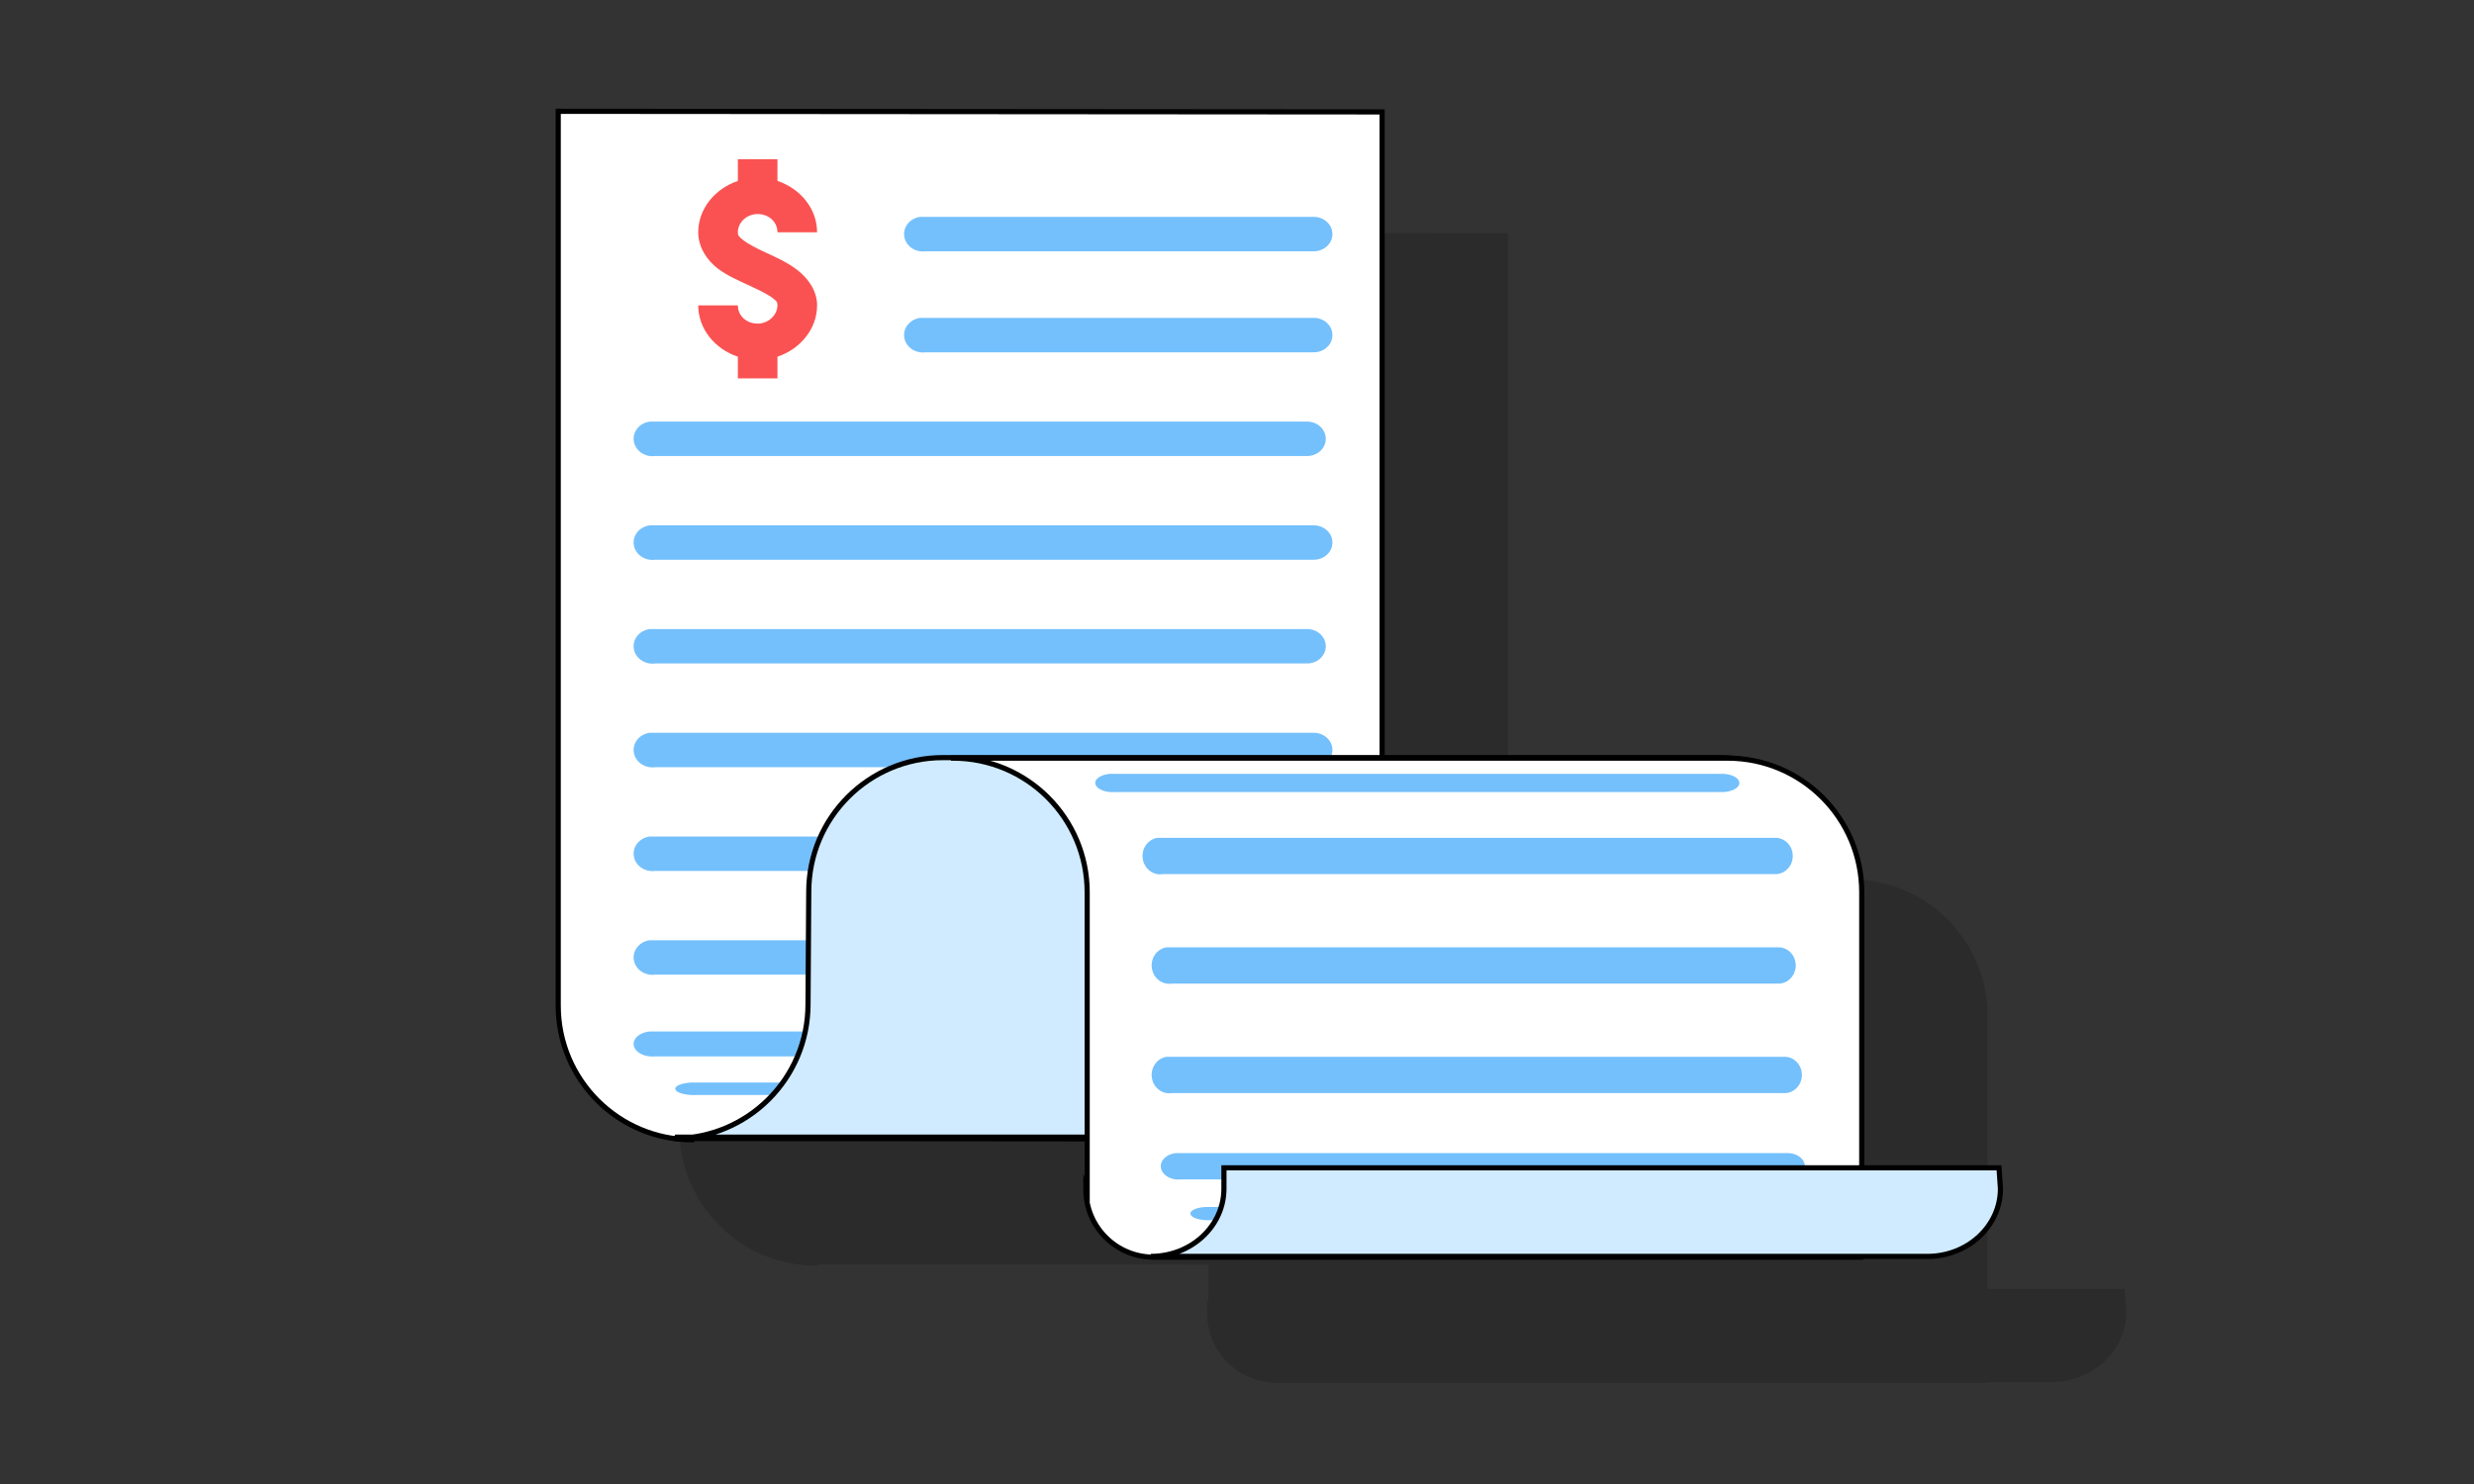 <?xml version="1.0" encoding="UTF-8"?> <svg xmlns="http://www.w3.org/2000/svg" width="480" height="288" xml:space="preserve"><rect width="100%" height="100%" fill="#333333" stroke="none"/><path opacity=".15" d="M412.238 250.16h-26.602v-53.012c0-14.256-11.319-25.913-25.441-26.468a26.347 26.347 0 0 0-2.603-.129H292.58V45.24l-160.301-.119h-.454v174.016c0 14.607 11.886 26.492 26.494 26.492h.204l.229-.258 75.698.067v7.355l-.257-.773v2.792c0 7.491 6.095 13.586 13.589 13.586h137.6l.048-.142h12.489c8.066 0 14.627-6.096 14.627-13.618l-.308-4.478z"></path><path fill="#FFF" stroke="#000" stroke-miterlimit="10" d="M134.347 221.204c-14.381 0-26.041-11.66-26.041-26.042V21.6l159.851.118v199.346l-133.58-.118-.23.258z"></path><path fill="#74C0FC" d="M178.538 61.693c-1.987.262-3.384 1.97-3.091 3.806.28 1.838 2.126 3.131 4.112 2.873h75.295c1.301.012 2.498-.622 3.172-1.656a3.168 3.168 0 0 0 0-3.365c-.674-1.048-1.871-1.67-3.172-1.658h-76.316zM126.065 81.823c-1.987.262-3.385 1.969-3.091 3.803.28 1.841 2.125 3.133 4.112 2.874H253.57c1.286.013 2.504-.609 3.161-1.655a3.117 3.117 0 0 0 0-3.364c-.657-1.048-1.875-1.67-3.161-1.658H126.065zM126.065 101.954c-1.987.262-3.385 1.968-3.091 3.806.28 1.837 2.125 3.128 4.112 2.871h127.768c1.301.012 2.498-.621 3.172-1.656a3.164 3.164 0 0 0 0-3.363c-.674-1.05-1.871-1.67-3.172-1.658H126.065zM126.065 122.084c-1.987.258-3.385 1.967-3.091 3.803.28 1.839 2.125 3.131 4.112 2.874H253.57c1.286.012 2.504-.609 3.161-1.656a3.115 3.115 0 0 0 0-3.363c-.657-1.05-1.875-1.673-3.161-1.658H126.065zM126.065 142.212c-1.987.261-3.385 1.969-3.091 3.806.28 1.839 2.125 3.131 4.112 2.873h127.768c1.301.012 2.498-.622 3.172-1.656a3.166 3.166 0 0 0 0-3.364c-.674-1.049-1.871-1.671-3.172-1.658H126.414l-.349-.001zM126.065 162.343c-1.987.26-3.385 1.97-3.091 3.802.28 1.842 2.125 3.134 4.112 2.875H253.57c1.286.013 2.504-.609 3.161-1.655.657-1.048.657-2.316 0-3.364s-1.875-1.67-3.161-1.657H126.414l-.349-.001zM126.065 182.472c-1.987.262-3.385 1.969-3.091 3.807.28 1.837 2.125 3.129 4.112 2.871h127.768c1.301.013 2.498-.622 3.172-1.655a3.164 3.164 0 0 0 0-3.363c-.674-1.05-1.871-1.671-3.172-1.659H126.414l-.349-.001zM126.065 200.181c-1.987.189-3.385 1.424-3.091 2.755.28 1.33 2.125 2.267 4.112 2.079H253.57c1.286.009 2.504-.441 3.161-1.197.657-.762.657-1.679 0-2.436-.657-.76-1.875-1.21-3.161-1.201H126.065zM134.146 210.092c-1.987.094-3.385.712-3.091 1.376.28.666 2.125 1.135 4.112 1.041h126.485c1.286.004 2.503-.221 3.161-.599.657-.38.657-.84 0-1.218-.658-.38-1.875-.606-3.161-.601H134.495l-.349.001z"></path><path fill="#D0EBFF" stroke="#000" stroke-miterlimit="10" d="M130.727 220.946c14.383 0 26.042-11.658 26.042-26.04l.143-21.835c0-14.383 11.659-26.042 26.042-26.042h150.668c14.381 0 26.04 11.659 26.04 26.042v48.006-.387H130.956"></path><path fill="#FFF" stroke="#000" stroke-miterlimit="10" d="M184.89 147.132c14.381 0 26.041 11.659 26.041 26.042v58.437l-.257-.772c0 7.255 5.88 13.136 13.136 13.136h137.274l.129-.387v-70.413c0-14.383-11.658-26.042-26.041-26.042H184.503"></path><path fill="#74C0FC" d="M215.413 150.181c-1.849.136-3.15 1.04-2.877 2.013.261.972 1.979 1.655 3.827 1.52h117.699c1.196.007 2.329-.324 2.942-.877.611-.555.611-1.227 0-1.779-.613-.555-1.746-.884-2.942-.876H215.737l-.324-.001zM224.585 162.594c-1.849.275-3.15 2.077-2.877 4.018.261 1.94 1.979 3.305 3.826 3.032h118.893c1.211.013 2.325-.657 2.951-1.749a3.724 3.724 0 0 0 0-3.552c-.626-1.106-1.74-1.764-2.951-1.749H224.585zM226.357 183.843c-1.85.274-3.149 2.078-2.876 4.015.261 1.944 1.977 3.307 3.826 3.034h117.7c1.196.013 2.328-.645 2.94-1.748a3.669 3.669 0 0 0 0-3.551c-.612-1.106-1.744-1.764-2.94-1.75h-118.65zM226.357 205.091c-1.85.276-3.149 2.078-2.876 4.019.261 1.938 1.977 3.303 3.826 3.03H346.2c1.21.013 2.325-.655 2.951-1.748a3.72 3.72 0 0 0 0-3.55c-.626-1.107-1.741-1.763-2.951-1.751H226.357zM228.129 223.786c-1.849.197-3.149 1.503-2.875 2.906.26 1.403 1.977 2.393 3.826 2.196h117.7c1.195.009 2.328-.467 2.939-1.267.611-.803.611-1.771 0-2.569-.611-.803-1.744-1.277-2.939-1.267H228.454l-.325.001zM233.876 234.246c-1.848.1-3.148.753-2.876 1.454.26.702 1.978 1.196 3.826 1.098h117.699c1.197.005 2.328-.233 2.941-.633.609-.401.609-.885 0-1.284-.613-.401-1.744-.64-2.941-.635H233.876z"></path><path fill="#D0EBFF" stroke="#000" stroke-miterlimit="10" d="M388.123 230.696c0 7.254-6.348 13.134-14.177 13.134H223.29c7.829 0 14.176-5.88 14.176-13.134v-4.059h150.378l.279 4.059z"></path><path fill="#74C0FC" d="M178.538 42.091c-1.987.262-3.384 1.97-3.091 3.806.28 1.838 2.126 3.131 4.112 2.873h75.295c1.301.013 2.498-.622 3.172-1.656a3.168 3.168 0 0 0 0-3.365c-.674-1.048-1.871-1.67-3.172-1.658h-76.316z"></path><path fill="#FA5252" d="M143.157 30.906v4.209c-4.445 1.494-7.688 5.412-7.688 9.966 0 2.951 1.772 5.469 3.723 6.978 1.953 1.509 4.204 2.422 6.126 3.323 1.921.9 3.633 1.73 4.563 2.437.931.705.961.899.961 1.439 0 1.854-1.741 3.543-3.843 3.543-2.177 0-3.842-1.536-3.842-3.543h-7.688c0 4.582 3.243 8.485 7.688 9.966v4.208h7.686v-4.208c4.458-1.495 7.686-5.426 7.686-9.966 0-2.95-1.891-5.371-3.843-6.866-1.952-1.495-4.084-2.438-6.005-3.324-1.921-.885-3.512-1.716-4.443-2.437-.93-.718-1.081-.955-1.081-1.551 0-1.907 1.711-3.541 3.842-3.541 2.177 0 3.843 1.535 3.843 3.541h7.686c0-4.581-3.242-8.485-7.686-9.966v-4.209h-7.685z"></path></svg> 